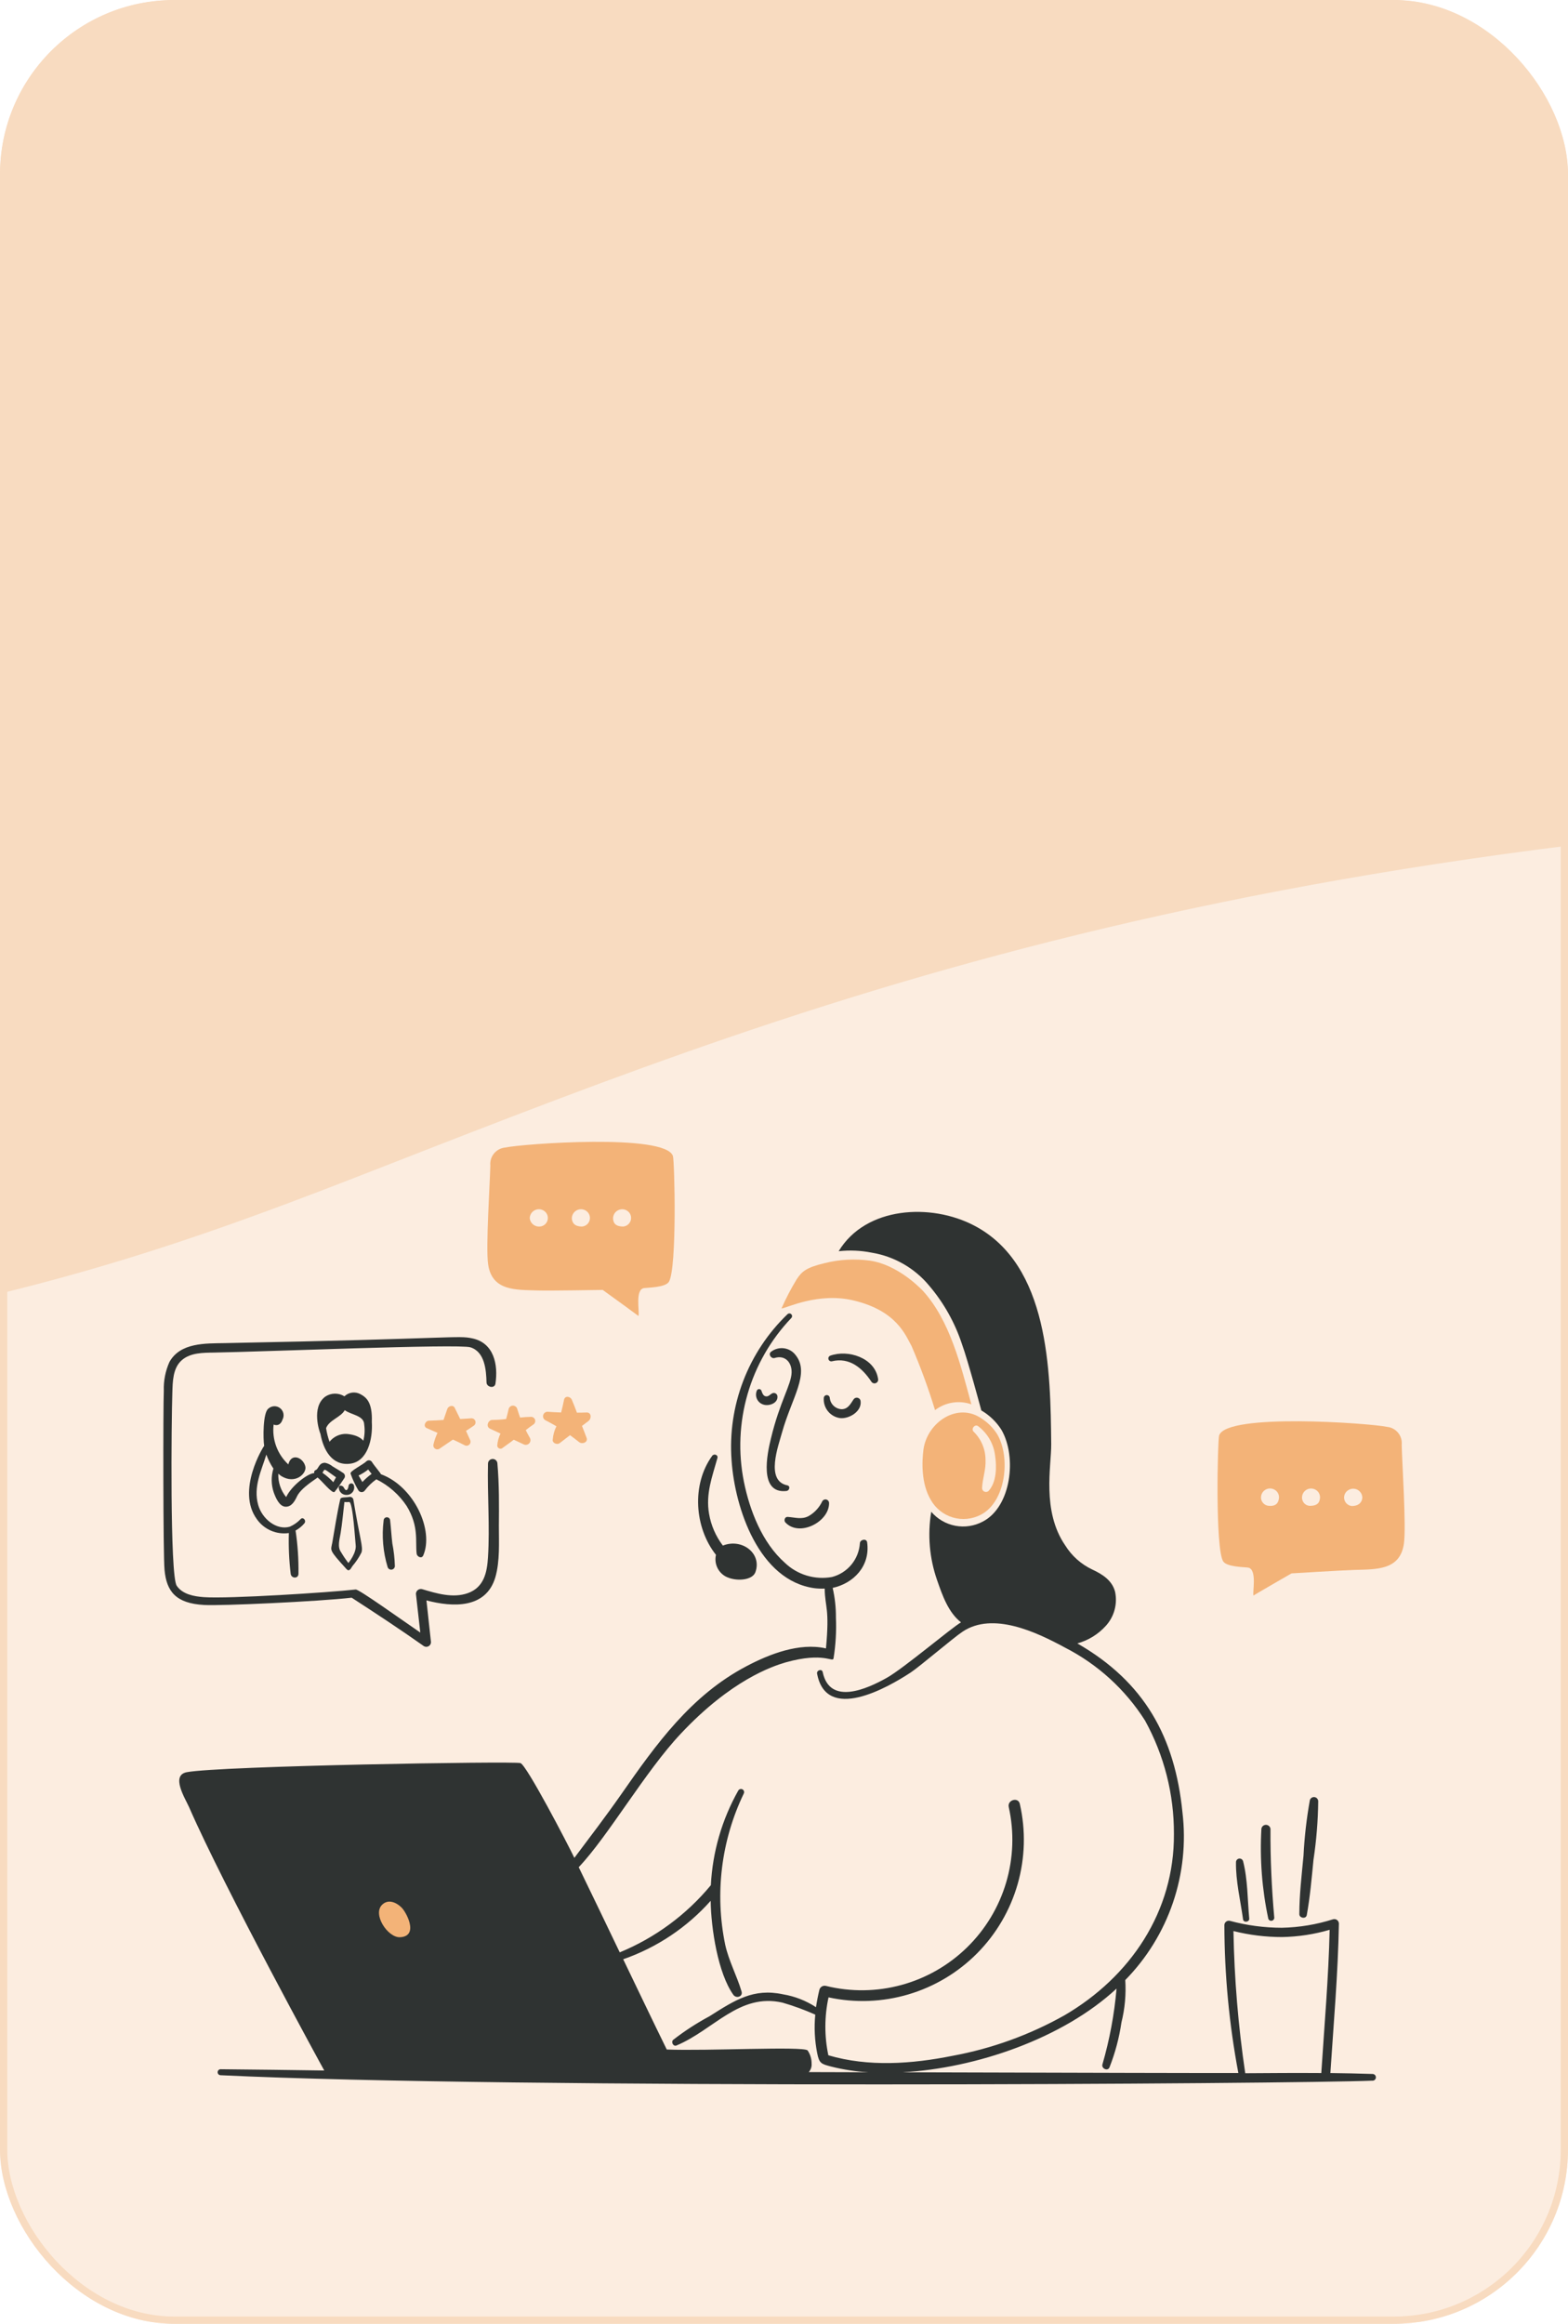 <svg width="216" height="320" viewBox="0 0 216 320" fill="none" xmlns="http://www.w3.org/2000/svg">
<g clip-path="url(#clip0_897_81171)">
<g filter="url(#filter0_b_897_81171)">
<rect x="-0.333" width="217" height="320" rx="24" fill="#F8DBC0"/>
</g>
<path opacity="0.5" fill-rule="evenodd" clip-rule="evenodd" d="M-771.106 381.815C-832.31 405.658 -898.661 430 -1044 430C-1110.27 430 -1164 376.274 -1164 310C-1164 243.726 -1110.27 190 -1044 190C-939.641 190 -902.213 175.373 -862.38 159.807C-860.999 159.267 -859.616 158.727 -858.227 158.185C-797.023 134.342 -730.672 110 -585.333 110C-439.995 110 -373.644 134.342 -312.44 158.185C-311.051 158.726 -309.667 159.267 -308.287 159.807C-268.454 175.373 -231.026 190 -126.667 190C-22.307 190 15.12 175.373 54.953 159.807C56.334 159.267 57.717 158.726 59.106 158.185C120.31 134.342 186.661 110 332 110C398.274 110 452 163.726 452 230C452 296.274 398.274 350 332 350C227.641 350 190.213 364.627 150.38 380.193C148.999 380.733 147.616 381.273 146.227 381.815C85.023 405.658 18.672 430 -126.667 430C-272.005 430 -338.356 405.658 -399.56 381.815C-400.949 381.273 -402.333 380.733 -403.713 380.193C-443.546 364.627 -480.974 350 -585.333 350C-689.693 350 -727.12 364.627 -766.954 380.193C-768.334 380.733 -769.717 381.273 -771.106 381.815Z" fill="white"/>
<path d="M128.807 194.181C129.51 193.644 130.334 193.29 131.207 193.15C132.079 193.011 132.973 193.09 133.808 193.381C132.345 187.981 130.858 181.861 127.157 177.778C126.657 177.253 123.632 174.178 119.881 173.602C117.77 173.308 115.621 173.427 113.555 173.952C111.03 174.553 110.455 175.103 109.754 176.153C108.966 177.447 108.264 178.792 107.654 180.179C108.273 180.179 112.714 177.879 117.681 179.103C123.557 180.529 124.757 183.904 125.582 185.379C126.816 188.252 127.893 191.19 128.807 194.181Z" fill="#F3B378"/>
<path d="M80.8 194.506C80.35 194.527 79.925 194.531 79.475 194.531C79.25 193.931 79.025 193.331 78.775 192.756C78.575 192.281 77.824 192.155 77.7 192.756C77.576 193.356 77.45 193.931 77.299 194.506C76.669 194.481 76.024 194.456 75.4 194.406C75.267 194.412 75.139 194.46 75.036 194.544C74.932 194.627 74.858 194.742 74.824 194.87C74.791 194.999 74.799 195.135 74.849 195.259C74.898 195.382 74.986 195.487 75.099 195.557C75.624 195.831 76.149 196.106 76.65 196.406C76.365 196.967 76.195 197.579 76.149 198.206C76.024 198.681 76.724 199.031 77.125 198.706C77.599 198.356 78.049 197.986 78.524 197.631C78.95 197.931 79.35 198.256 79.774 198.581C80.2 198.931 81.05 198.606 80.8 197.981C80.6 197.43 80.375 196.88 80.17 196.356C80.47 196.131 80.8 195.881 81.096 195.656C81.525 195.281 81.45 194.476 80.8 194.506Z" fill="#F3B378"/>
<path d="M73.148 195.106C72.647 195.115 72.146 195.148 71.648 195.206C71.499 194.806 71.378 194.406 71.249 194.006C71.212 193.878 71.134 193.767 71.028 193.687C70.922 193.607 70.793 193.564 70.661 193.564C70.528 193.564 70.399 193.607 70.293 193.687C70.187 193.767 70.11 193.878 70.073 194.006C69.973 194.481 69.848 194.956 69.723 195.406C69.093 195.486 68.458 195.528 67.823 195.531C67.223 195.531 66.898 196.456 67.497 196.731C67.972 196.957 68.473 197.181 68.948 197.407C68.696 197.924 68.544 198.483 68.498 199.057C68.5 199.145 68.529 199.232 68.58 199.304C68.631 199.377 68.702 199.433 68.785 199.465C68.868 199.498 68.959 199.504 69.046 199.485C69.132 199.466 69.212 199.421 69.273 199.357C69.773 198.982 70.273 198.657 70.773 198.256C71.223 198.456 71.673 198.681 72.123 198.886C72.246 198.951 72.386 198.976 72.523 198.955C72.66 198.934 72.787 198.87 72.885 198.772C72.983 198.674 73.047 198.547 73.067 198.41C73.088 198.273 73.063 198.133 72.998 198.011C72.797 197.658 72.605 197.299 72.423 196.936C72.773 196.661 73.099 196.411 73.473 196.161C73.578 196.093 73.657 195.993 73.699 195.876C73.742 195.758 73.745 195.631 73.708 195.511C73.671 195.392 73.597 195.288 73.496 195.215C73.395 195.142 73.273 195.104 73.148 195.106Z" fill="#F3B378"/>
<path d="M64.948 195.306C64.423 195.34 63.923 195.381 63.397 195.406C63.147 194.906 62.897 194.381 62.647 193.881C62.422 193.405 61.772 193.606 61.622 194.006C61.442 194.506 61.272 195.031 61.097 195.536C60.422 195.585 59.747 195.61 59.072 195.636C58.571 195.661 58.246 196.436 58.796 196.661C59.272 196.886 59.772 197.085 60.271 197.31C60.036 197.808 59.852 198.327 59.721 198.861C59.686 198.967 59.683 199.082 59.714 199.19C59.745 199.298 59.809 199.393 59.896 199.464C59.983 199.535 60.09 199.577 60.201 199.585C60.313 199.594 60.425 199.568 60.522 199.511C60.547 199.486 61.922 198.561 62.397 198.236C62.947 198.486 63.472 198.736 63.997 199.011C64.102 199.071 64.224 199.095 64.343 199.079C64.463 199.063 64.573 199.008 64.659 198.922C64.744 198.837 64.799 198.726 64.815 198.606C64.831 198.487 64.807 198.366 64.747 198.261C64.573 197.861 64.373 197.461 64.197 197.036C64.547 196.811 64.897 196.586 65.248 196.336C65.35 196.271 65.43 196.175 65.473 196.062C65.516 195.948 65.521 195.824 65.487 195.708C65.453 195.591 65.382 195.489 65.285 195.416C65.188 195.344 65.069 195.305 64.948 195.306Z" fill="#F3B378"/>
<path d="M137.359 197.482C136.823 196.643 136.115 195.927 135.283 195.381C131.946 193 127.717 195.839 127.207 199.632C127.007 201.232 126.857 204.258 128.232 206.562C128.892 207.725 129.978 208.586 131.261 208.964C132.544 209.342 133.923 209.207 135.108 208.587C138.563 206.823 139.259 200.678 137.359 197.482ZM136.184 205.312C136.108 205.38 136.014 205.425 135.914 205.442C135.813 205.459 135.71 205.447 135.615 205.408C135.521 205.369 135.44 205.304 135.381 205.22C135.323 205.137 135.289 205.038 135.284 204.936C135.334 203.611 135.835 202.386 135.76 201.036C135.76 200.314 135.617 199.6 135.337 198.934C135.058 198.269 134.649 197.666 134.135 197.16C133.709 196.785 134.286 196.057 134.735 196.385C135.385 196.873 135.928 197.488 136.332 198.193C136.736 198.898 136.992 199.678 137.085 200.486C137.309 202.008 137.284 204.107 136.184 205.308V205.312Z" fill="#F3B378"/>
<path d="M92.7 159.201C91.75 156.051 71.949 157.508 69.57 158.025C68.974 158.087 68.427 158.382 68.048 158.846C67.669 159.309 67.488 159.904 67.545 160.5C67.506 162.726 66.895 171.828 67.245 174.128C67.796 177.828 71.121 177.603 74.096 177.703C75.796 177.753 83.023 177.628 83.023 177.628C88.693 181.695 87.859 181.243 87.973 181.129C88.073 180.379 87.497 177.554 88.722 177.378C89.223 177.303 91.673 177.303 92.149 176.503C93.277 174.628 92.927 159.9 92.7 159.201ZM74.374 168.9C74.04 168.933 73.706 168.833 73.445 168.623C73.183 168.413 73.014 168.108 72.974 167.775C72.975 167.548 73.037 167.326 73.153 167.131C73.27 166.937 73.437 166.777 73.637 166.67C73.836 166.562 74.061 166.51 74.288 166.52C74.515 166.53 74.735 166.601 74.924 166.725C75.133 166.859 75.295 167.055 75.386 167.286C75.478 167.517 75.494 167.77 75.433 168.011C75.372 168.252 75.237 168.467 75.047 168.627C74.857 168.786 74.621 168.882 74.374 168.9ZM80.175 168.9C79.025 168.9 78.8 168.25 78.775 167.775C78.775 167.548 78.837 167.326 78.954 167.131C79.07 166.937 79.237 166.777 79.437 166.67C79.637 166.562 79.862 166.51 80.089 166.52C80.315 166.53 80.535 166.601 80.725 166.725C80.933 166.859 81.094 167.055 81.185 167.286C81.276 167.516 81.293 167.77 81.232 168.01C81.171 168.251 81.036 168.466 80.847 168.625C80.657 168.785 80.422 168.881 80.175 168.9ZM85.851 168.9C84.626 168.9 84.475 168.25 84.451 167.775C84.452 167.549 84.514 167.326 84.631 167.132C84.748 166.938 84.915 166.779 85.114 166.672C85.314 166.564 85.538 166.513 85.765 166.522C85.991 166.532 86.211 166.603 86.4 166.727C86.606 166.862 86.765 167.058 86.855 167.288C86.944 167.518 86.96 167.77 86.9 168.009C86.839 168.248 86.706 168.462 86.518 168.622C86.33 168.782 86.097 168.879 85.851 168.9Z" fill="#F3B378"/>
<path d="M193.092 198.96C193.123 198.664 193.095 198.365 193.01 198.08C192.925 197.795 192.784 197.53 192.595 197.3C192.407 197.07 192.175 196.879 191.912 196.739C191.65 196.599 191.362 196.513 191.066 196.485C188.716 195.985 168.888 194.535 167.936 197.685C167.736 198.385 167.386 213.112 168.486 214.987C168.961 215.787 171.411 215.787 171.911 215.863C173.261 216.055 172.472 219.499 172.687 219.713C172.687 219.664 177.913 216.663 177.913 216.663C177.913 216.663 184.838 216.237 186.539 216.188C189.514 216.088 192.839 216.288 193.39 212.612C193.742 210.308 193.132 201.21 193.092 198.96ZM176.189 206.236C176.139 206.711 175.989 207.461 174.789 207.361C174.544 207.344 174.311 207.25 174.123 207.093C173.935 206.936 173.8 206.723 173.739 206.486C173.688 206.26 173.702 206.025 173.777 205.807C173.852 205.588 173.987 205.395 174.166 205.249C174.346 205.103 174.562 205.01 174.791 204.98C175.02 204.95 175.253 204.985 175.464 205.08C175.688 205.175 175.877 205.337 176.007 205.543C176.137 205.749 176.2 205.99 176.189 206.233V206.236ZM181.84 206.236C181.79 206.711 181.69 207.361 180.44 207.361C180.192 207.353 179.955 207.262 179.765 207.104C179.574 206.945 179.442 206.728 179.389 206.486C179.34 206.261 179.354 206.026 179.43 205.809C179.506 205.591 179.641 205.399 179.82 205.254C179.999 205.109 180.215 205.016 180.444 204.987C180.672 204.957 180.905 204.991 181.115 205.086C181.338 205.181 181.526 205.342 181.656 205.547C181.785 205.752 181.85 205.991 181.84 206.233V206.236ZM187.666 206.262C187.616 206.736 187.341 207.361 186.241 207.387C185.993 207.368 185.758 207.271 185.569 207.11C185.379 206.949 185.246 206.732 185.188 206.49C185.129 206.249 185.149 205.995 185.244 205.765C185.339 205.535 185.504 205.341 185.716 205.211C185.905 205.085 186.125 205.013 186.352 205.002C186.579 204.991 186.804 205.042 187.005 205.15C187.205 205.257 187.372 205.417 187.489 205.612C187.605 205.808 187.666 206.031 187.666 206.258V206.262Z" fill="#F3B378"/>
<path d="M108.504 208.884C108.104 208.856 107.954 209.383 108.179 209.633C110.079 211.709 114.255 209.584 114.209 206.958C114.205 206.851 114.167 206.747 114.101 206.664C114.034 206.58 113.942 206.519 113.839 206.491C113.735 206.463 113.625 206.47 113.525 206.509C113.426 206.548 113.341 206.618 113.284 206.708C112.88 207.579 112.216 208.302 111.384 208.778C110.404 209.283 109.53 208.95 108.504 208.884Z" fill="#2F3332"/>
<path d="M106.2 186.155C105.802 186.483 106.225 187.13 106.7 187.005C108.125 186.555 109.075 187.58 109.05 188.985C109.01 190.684 107.43 192.961 106.2 198.086C105.7 200.111 104.475 205.762 108.35 205.312C108.751 205.262 108.925 204.637 108.45 204.538C105.4 203.912 107.225 199.111 107.75 197.186C109.083 192.468 111.583 189.13 109.625 186.635C109.435 186.374 109.195 186.153 108.918 185.987C108.642 185.821 108.334 185.713 108.014 185.668C107.695 185.623 107.369 185.643 107.058 185.727C106.746 185.811 106.454 185.956 106.2 186.155Z" fill="#2F3332"/>
<path d="M115.731 195.281C116.955 195.409 118.706 194.381 118.556 192.98C118.551 192.868 118.512 192.76 118.442 192.671C118.373 192.583 118.277 192.519 118.168 192.488C118.06 192.457 117.945 192.462 117.839 192.501C117.734 192.54 117.643 192.612 117.581 192.706C117.155 193.33 116.83 194.031 115.956 194.056C115.539 194.041 115.143 193.875 114.84 193.59C114.536 193.305 114.347 192.919 114.306 192.505C114.301 192.399 114.255 192.299 114.178 192.226C114.102 192.152 113.999 192.111 113.893 192.111C113.787 192.111 113.685 192.152 113.608 192.226C113.531 192.299 113.485 192.399 113.481 192.505C113.432 193.167 113.638 193.823 114.056 194.338C114.474 194.854 115.073 195.191 115.731 195.281Z" fill="#2F3332"/>
<path d="M107.1 192.306C107.098 192.219 107.073 192.134 107.029 192.06C106.984 191.985 106.921 191.924 106.846 191.881C106.77 191.838 106.685 191.816 106.598 191.816C106.511 191.816 106.426 191.838 106.35 191.881C106.075 192.03 105.85 192.356 105.475 192.28C105.125 192.206 104.999 191.83 104.9 191.531C104.881 191.466 104.844 191.409 104.793 191.366C104.741 191.322 104.679 191.295 104.612 191.287C104.546 191.279 104.478 191.29 104.418 191.32C104.358 191.35 104.308 191.397 104.275 191.455C104.191 191.638 104.147 191.836 104.145 192.037C104.143 192.237 104.184 192.436 104.264 192.62C104.344 192.804 104.462 192.969 104.61 193.105C104.759 193.24 104.934 193.342 105.125 193.405C105.879 193.681 107.159 193.255 107.1 192.306Z" fill="#2F3332"/>
<path d="M114.605 187.455C117.027 186.865 118.806 188.405 120.031 190.256C120.095 190.36 120.195 190.437 120.311 190.474C120.428 190.511 120.554 190.504 120.666 190.455C120.779 190.407 120.87 190.319 120.923 190.209C120.976 190.099 120.988 189.973 120.956 189.855C120.506 186.955 116.806 185.805 114.38 186.68C114.283 186.714 114.203 186.784 114.155 186.876C114.108 186.968 114.098 187.074 114.127 187.174C114.156 187.273 114.221 187.357 114.31 187.409C114.399 187.462 114.505 187.478 114.605 187.455Z" fill="#2F3332"/>
<path d="M99.952 217.084C101.302 217.804 103.628 217.659 104.054 216.509C105.003 213.933 102.228 211.783 99.578 212.834C98.6 211.55 97.948 210.049 97.677 208.458C97.2 205.71 98.1 203.383 98.827 200.782C98.953 200.332 98.352 200.132 98.103 200.482C95.252 204.408 95.652 210.359 98.628 214.109C98.494 214.682 98.552 215.282 98.791 215.819C99.03 216.356 99.438 216.8 99.952 217.084Z" fill="#2F3332"/>
<path d="M189.067 285.595C187.133 285.534 185.2 285.492 183.265 285.47C183.715 278.619 184.316 271.767 184.441 264.891C184.44 264.795 184.416 264.7 184.373 264.613C184.329 264.527 184.266 264.452 184.189 264.394C184.111 264.336 184.022 264.297 183.927 264.279C183.832 264.261 183.734 264.266 183.641 264.292C181.359 265.018 178.984 265.413 176.589 265.462C174.174 265.46 171.77 265.141 169.439 264.512C169.349 264.488 169.255 264.484 169.164 264.501C169.072 264.519 168.986 264.556 168.912 264.612C168.837 264.667 168.776 264.739 168.733 264.821C168.69 264.904 168.666 264.995 168.664 265.088C168.678 271.925 169.323 278.746 170.589 285.465C168.635 285.485 148.151 285.433 124.302 285.364C134.414 284.817 146.387 280.722 153.811 273.838C153.505 277.378 152.852 280.878 151.861 284.29C151.711 284.84 152.586 285.266 152.836 284.69C153.622 282.693 154.176 280.613 154.487 278.489C154.96 276.586 155.137 274.621 155.012 272.664C157.971 269.649 160.216 266.007 161.579 262.008C162.942 258.009 163.389 253.755 162.888 249.56C161.855 239.234 157.668 231.615 148.41 226.307C149.935 225.885 151.306 225.035 152.361 223.856C152.919 223.233 153.323 222.487 153.54 221.679C153.757 220.872 153.781 220.024 153.611 219.206C153.211 217.63 151.861 216.776 150.461 216.129C148.926 215.402 147.633 214.247 146.736 212.804C143.485 208.079 144.835 201.853 144.81 198.877C144.71 188.797 144.536 174.173 134.209 168.772C128.258 165.647 119.257 166.122 115.531 172.298C117.049 172.128 118.585 172.196 120.082 172.498C123.174 173.008 125.979 174.614 127.983 177.023C129.999 179.388 131.537 182.123 132.509 185.075C133.334 187.325 135.184 194.226 135.184 194.226C136.311 194.881 137.263 195.799 137.959 196.902C140.115 200.641 139.298 207.506 135.385 209.529C134.224 210.146 132.888 210.349 131.596 210.104C130.305 209.858 129.136 209.179 128.284 208.179C127.758 211.33 128.033 214.563 129.084 217.58C129.833 219.73 130.633 222.031 132.384 223.406C131.07 224.156 124.537 229.696 122.182 231.032C119.432 232.582 114.306 234.883 113.331 230.257C113.231 229.757 112.48 229.982 112.556 230.456C113.806 237.206 122.186 232.457 125.458 230.307C126.708 229.482 131.359 225.506 132.609 224.681C136.784 221.906 142.785 224.756 146.661 226.856C151.191 229.161 155.018 232.643 157.738 236.936C160.369 241.714 161.738 247.084 161.713 252.539C161.788 263.241 155.712 272.217 146.636 277.517C141.837 280.216 136.624 282.102 131.209 283.097C125.608 284.222 119.632 284.647 114.109 283.022C113.554 280.391 113.563 277.673 114.134 275.046C117.784 275.837 121.575 275.695 125.156 274.632C128.737 273.569 131.992 271.62 134.62 268.965C137.247 266.31 139.162 263.035 140.188 259.443C141.214 255.851 141.317 252.059 140.488 248.417C140.288 247.417 138.738 247.842 138.962 248.842C139.728 252.284 139.602 255.864 138.598 259.245C137.594 262.625 135.744 265.693 133.223 268.159C130.702 270.625 127.594 272.407 124.192 273.336C120.791 274.266 117.208 274.312 113.784 273.471C113.598 273.423 113.401 273.448 113.234 273.541C113.066 273.634 112.941 273.788 112.884 273.971C112.688 274.773 112.53 275.584 112.408 276.401C111.031 275.499 109.482 274.895 107.858 274.626C103.797 273.755 101.244 275.42 97.731 277.651C95.975 278.59 94.301 279.677 92.73 280.901C92.405 281.201 92.755 281.852 93.18 281.676C98.321 279.538 101.839 274.393 107.807 275.776C109.343 276.222 110.847 276.773 112.307 277.426C112.135 279.205 112.226 280.999 112.577 282.752C112.852 284.152 113.152 284.227 114.503 284.577C116.177 284.998 117.887 285.261 119.61 285.361L111.414 285.337C111.553 285.179 111.66 284.995 111.726 284.796C111.793 284.597 111.819 284.386 111.802 284.177C111.811 283.526 111.619 282.888 111.252 282.351C110.652 281.751 97.425 282.451 91.849 282.226C89.824 278.101 87.848 273.946 85.848 269.8C90.487 268.189 94.636 265.417 97.9 261.749C97.948 265.556 98.902 271.728 101.025 274.7C101.426 275.25 102.375 274.951 102.15 274.225C101.5 272.05 100.401 270.049 99.9 267.799C98.448 260.773 99.344 253.463 102.451 246.996C102.507 246.896 102.522 246.778 102.491 246.668C102.461 246.558 102.387 246.464 102.288 246.408C102.188 246.352 102.071 246.337 101.96 246.368C101.85 246.398 101.757 246.471 101.7 246.571C99.448 250.562 98.155 255.022 97.925 259.598C94.562 263.664 90.251 266.841 85.372 268.85C83.498 264.949 81.622 261.02 79.722 257.123C83.805 252.82 88.902 243.902 93.799 238.72C100.7 231.369 106.351 229.468 108.226 228.918C113.578 227.418 114.728 229.018 114.828 228.343C115.123 226.499 115.232 224.629 115.153 222.763C115.163 221.383 115.012 220.007 114.703 218.662C117.578 218.037 119.904 215.662 119.454 212.386C119.378 211.811 118.478 211.987 118.453 212.511C118.383 213.593 117.973 214.626 117.282 215.461C116.59 216.296 115.653 216.891 114.603 217.162C113.44 217.371 112.244 217.301 111.114 216.958C109.984 216.615 108.951 216.008 108.101 215.187C105.001 212.437 103.275 208.01 102.475 204.035C101.673 200.031 101.848 195.892 102.984 191.969C104.121 188.047 106.185 184.456 109.004 181.5C109.073 181.43 109.112 181.336 109.112 181.238C109.112 181.139 109.073 181.045 109.004 180.975C108.934 180.906 108.84 180.867 108.741 180.867C108.643 180.867 108.549 180.906 108.479 180.975C105.792 183.556 103.709 186.699 102.378 190.178C101.046 193.657 100.5 197.388 100.778 201.103C101.228 207.704 104.558 217.681 112.23 218.706C112.687 218.76 113.146 218.776 113.605 218.756C113.653 221.469 114.304 221.353 113.78 227.008C113.755 227.008 113.755 226.982 113.731 226.982C110.104 226.182 106.029 227.757 102.853 229.432C95.19 233.454 90.392 240.177 85.573 247.086C83.498 250.061 81.297 252.936 79.122 255.836C78.197 253.911 72.546 243.056 71.696 242.786C70.814 242.502 30.296 243.173 25.738 244.037C23.488 244.461 25.489 247.612 26.039 248.837C30.914 260.014 44.641 285.093 44.669 285.118C39.867 285.043 35.219 284.993 30.391 284.943C30.282 284.943 30.177 284.987 30.1 285.064C30.023 285.141 29.979 285.246 29.979 285.356C29.979 285.465 30.023 285.57 30.1 285.647C30.177 285.724 30.282 285.768 30.391 285.768C70.848 287.704 178.825 286.952 189.016 286.518C189.079 286.526 189.143 286.521 189.204 286.503C189.265 286.485 189.321 286.455 189.37 286.414C189.419 286.373 189.459 286.323 189.487 286.266C189.516 286.21 189.532 286.148 189.536 286.084C189.539 286.021 189.53 285.957 189.508 285.898C189.486 285.838 189.451 285.784 189.408 285.738C189.364 285.692 189.311 285.655 189.252 285.631C189.193 285.606 189.13 285.594 189.067 285.595ZM182.015 285.47C178.515 285.445 175.014 285.47 171.538 285.495C170.574 279.011 170.031 272.471 169.914 265.916C172.105 266.465 174.356 266.742 176.614 266.742C178.833 266.702 181.036 266.366 183.166 265.742C183.015 272.342 182.441 278.894 182.015 285.47Z" fill="#2F3332"/>
<path d="M55.221 262.59C54.87 262.24 53.671 261.364 52.695 262.24C51.22 263.54 53.421 266.865 55.125 266.765C57.822 266.617 55.871 263.092 55.221 262.59Z" fill="#F3B378"/>
<path d="M172.089 264.191C171.848 261.618 171.888 258.791 171.239 256.29C171.205 256.177 171.132 256.079 171.033 256.014C170.934 255.95 170.815 255.923 170.698 255.938C170.581 255.953 170.473 256.009 170.393 256.097C170.313 256.184 170.268 256.297 170.264 256.415C170.214 258.991 170.888 261.767 171.239 264.316C171.313 264.792 172.136 264.692 172.089 264.191Z" fill="#2F3332"/>
<path d="M175.539 264.091C175.174 259.996 174.99 255.965 175.014 251.84C174.995 251.688 174.921 251.548 174.806 251.446C174.69 251.345 174.542 251.289 174.389 251.289C174.235 251.289 174.087 251.345 173.972 251.446C173.857 251.548 173.783 251.688 173.764 251.84C173.529 255.989 173.848 260.152 174.714 264.217C174.746 264.311 174.81 264.391 174.895 264.443C174.98 264.495 175.081 264.515 175.179 264.5C175.278 264.485 175.368 264.436 175.434 264.361C175.499 264.286 175.537 264.191 175.539 264.091Z" fill="#2F3332"/>
<path d="M180.015 263.717C180.471 261.213 180.69 258.616 180.941 256.09C181.343 253.425 181.56 250.734 181.59 248.039C181.587 247.899 181.534 247.764 181.44 247.66C181.347 247.556 181.219 247.488 181.08 247.47C180.941 247.452 180.8 247.484 180.682 247.561C180.565 247.638 180.479 247.754 180.44 247.889C179.985 250.417 179.693 252.973 179.565 255.539C179.315 258.214 178.99 260.914 178.99 263.59C178.99 264.142 179.91 264.291 180.015 263.717Z" fill="#2F3332"/>
<path d="M48.444 220.009C51.795 222.185 55.146 224.385 58.396 226.685C58.494 226.743 58.605 226.774 58.719 226.775C58.832 226.776 58.944 226.747 59.042 226.692C59.141 226.636 59.224 226.555 59.281 226.458C59.339 226.36 59.37 226.249 59.371 226.135C59.171 224.21 58.946 222.31 58.746 220.384C62.372 221.335 66.972 221.56 68.248 217.16C68.872 214.959 68.723 212.409 68.723 210.159C68.747 207.307 68.772 204.408 68.522 201.556C68.522 201.384 68.454 201.219 68.332 201.097C68.21 200.975 68.045 200.907 67.873 200.907C67.7 200.907 67.535 200.975 67.413 201.097C67.291 201.219 67.223 201.384 67.223 201.556C67.123 205.858 67.493 210.133 67.223 214.434C67.098 216.534 66.673 218.584 64.447 219.384C62.397 220.109 60.146 219.433 58.147 218.834C58.047 218.808 57.943 218.805 57.842 218.825C57.741 218.846 57.645 218.889 57.563 218.951C57.482 219.014 57.415 219.095 57.369 219.187C57.322 219.279 57.298 219.38 57.297 219.484L57.897 224.81C55.147 222.934 49.446 218.834 48.996 218.883C45.445 219.284 31.446 220.184 28.067 219.934C26.742 219.834 25.142 219.558 24.342 218.359C23.391 216.934 23.616 195.36 23.741 191.781C23.791 190.28 23.791 188.43 25.016 187.329C26.216 186.255 27.992 186.28 29.492 186.255C35.918 186.155 63.222 185.03 64.797 185.529C66.797 186.155 66.972 188.655 67.022 190.38C67.047 191.03 68.123 191.255 68.248 190.555C68.647 187.93 68.048 184.929 65.072 184.304C63.022 183.86 62.935 184.339 30.967 184.954C28.317 185.005 24.841 184.854 23.34 187.554C22.785 188.795 22.52 190.146 22.566 191.505C22.466 193.706 22.466 214.209 22.666 216.184C22.936 219.172 24.259 220.797 28.092 221.01C30.292 221.16 43.894 220.535 48.444 220.009Z" fill="#2F3332"/>
<path d="M52.846 209.383C52.579 211.532 52.767 213.712 53.395 215.784C53.43 215.9 53.504 216 53.606 216.066C53.707 216.132 53.828 216.161 53.949 216.146C54.069 216.131 54.179 216.074 54.261 215.985C54.343 215.896 54.391 215.781 54.396 215.66C54.366 214.61 54.249 213.565 54.046 212.534C53.921 211.484 53.866 210.433 53.746 209.384C53.746 209.265 53.698 209.15 53.614 209.066C53.53 208.981 53.415 208.934 53.296 208.934C53.177 208.933 53.062 208.981 52.978 209.065C52.893 209.149 52.846 209.264 52.846 209.383Z" fill="#2F3332"/>
<path d="M56.02 207.383C57.746 210.211 57.19 212.254 57.397 213.959C57.446 214.359 58.072 214.684 58.297 214.209C59.814 210.746 57.036 204.669 52.47 203.007C52.47 202.882 51.546 201.832 51.245 201.332C51.206 201.267 51.153 201.213 51.09 201.172C51.027 201.131 50.956 201.105 50.882 201.095C50.807 201.085 50.731 201.093 50.66 201.116C50.589 201.14 50.524 201.179 50.47 201.232C49.995 201.707 48.145 202.582 48.295 202.932C48.578 203.732 48.937 204.502 49.369 205.232C49.419 205.306 49.486 205.367 49.564 205.409C49.643 205.452 49.73 205.474 49.819 205.474C49.908 205.474 49.996 205.452 50.075 205.409C50.153 205.367 50.22 205.306 50.269 205.232C50.711 204.644 51.243 204.13 51.844 203.708C53.534 204.546 54.975 205.813 56.02 207.383ZM49.92 204.082L49.395 203.182C49.868 202.961 50.313 202.684 50.72 202.357C50.87 202.557 51.02 202.757 51.196 202.957C50.735 203.29 50.308 203.667 49.92 204.082Z" fill="#2F3332"/>
<path d="M46.095 205.433C46.599 204.836 46.995 204.182 47.445 203.532C47.514 203.416 47.534 203.277 47.501 203.146C47.468 203.015 47.385 202.902 47.27 202.832C46.795 202.507 46.294 202.231 45.819 201.932C45.516 201.682 45.155 201.51 44.77 201.431C43.891 201.431 43.901 202.285 43.495 202.432C43.453 202.446 43.414 202.468 43.382 202.497C43.349 202.526 43.322 202.562 43.303 202.601C43.284 202.641 43.274 202.684 43.272 202.728C43.271 202.772 43.278 202.816 43.294 202.857C42.519 202.832 40.193 204.508 39.419 206.157C38.675 205.251 38.291 204.103 38.34 202.932C38.465 203.032 38.59 203.157 38.74 203.257C40.69 204.457 42.241 202.907 42.07 201.982C41.82 200.732 40.12 199.981 39.72 201.657C38.971 200.966 38.397 200.107 38.044 199.15C37.692 198.194 37.572 197.168 37.694 196.156C37.694 196.181 38.545 196.581 38.92 195.481C39.057 195.222 39.099 194.924 39.039 194.638C38.978 194.352 38.82 194.096 38.59 193.914C38.361 193.733 38.075 193.638 37.783 193.645C37.49 193.653 37.21 193.763 36.99 193.956C36.19 194.481 36.241 198.207 36.391 199.107C36.315 199.132 32.49 205.257 35.39 209.208C35.877 209.9 36.546 210.443 37.323 210.778C38.1 211.114 38.954 211.228 39.791 211.108C39.736 212.979 39.82 214.851 40.041 216.71C40.116 217.384 41.116 217.434 41.116 216.71C41.145 214.718 41.011 212.728 40.716 210.758C41.184 210.507 41.6 210.168 41.94 209.76C42.241 209.359 41.715 208.81 41.391 209.21C40.973 209.648 40.471 209.996 39.915 210.235C38.115 210.76 36.115 209.185 35.565 207.235C34.864 204.734 36.015 202.509 36.69 200.305C36.934 200.984 37.261 201.631 37.664 202.23C37.331 203.308 37.349 204.464 37.715 205.531C37.965 206.206 38.465 207.456 39.34 207.481C40.19 207.506 40.616 206.681 40.915 206.056C41.49 204.831 43.716 203.555 43.741 203.455C44.319 203.882 45.797 205.785 46.095 205.433ZM44.42 202.807C44.52 202.657 44.62 202.432 44.69 202.407C44.852 202.347 45.061 202.571 46.29 203.432L45.916 204.107C45.464 203.622 44.963 203.186 44.42 202.807Z" fill="#2F3332"/>
<path d="M47.395 204.907C47.295 204.582 46.695 204.408 46.67 204.807C46.667 204.955 46.696 205.101 46.754 205.236C46.812 205.372 46.899 205.493 47.007 205.592C47.116 205.692 47.245 205.767 47.385 205.812C47.525 205.858 47.673 205.874 47.82 205.858C47.983 205.85 48.141 205.803 48.282 205.722C48.423 205.641 48.543 205.527 48.631 205.39C48.719 205.252 48.773 205.096 48.788 204.934C48.804 204.772 48.78 204.608 48.72 204.457C48.681 204.39 48.622 204.337 48.551 204.304C48.481 204.272 48.402 204.262 48.326 204.275C48.25 204.289 48.179 204.326 48.125 204.381C48.07 204.436 48.033 204.506 48.02 204.582C47.97 205.058 47.72 205.508 47.395 204.907Z" fill="#2F3332"/>
<path d="M47.745 216.085C48.09 216.463 48.32 216.034 48.545 215.66C49.038 215.089 49.458 214.459 49.795 213.784C50.042 213.001 49.595 212.08 48.67 206.458C48.634 206.346 48.558 206.25 48.457 206.191C48.355 206.131 48.235 206.11 48.119 206.133C47.609 206.235 46.921 206.119 46.869 206.458C46.419 208.438 46.12 210.459 45.769 212.458C45.562 213.564 45.253 213.349 47.745 216.085ZM46.92 211.135C47.154 209.711 47.27 208.284 47.444 206.833C47.669 206.859 47.895 206.859 48.119 206.833C48.62 206.909 48.919 212.16 48.995 212.735C49.144 213.815 48.045 215.165 47.994 215.235C47.63 214.765 47.296 214.272 46.994 213.76C46.444 213.009 46.776 212.01 46.92 211.134V211.135Z" fill="#2F3332"/>
<path d="M49.645 191.981C49.294 191.79 48.891 191.717 48.496 191.771C48.1 191.824 47.732 192.003 47.444 192.28C47.045 192.031 46.582 191.903 46.112 191.912C45.641 191.921 45.183 192.067 44.794 192.331C42.844 193.806 44.019 197.182 44.144 197.456C44.544 199.631 45.719 201.882 48.245 201.557C50.621 201.257 51.37 198.207 51.22 195.807C51.32 193.031 50.42 192.406 49.645 191.981ZM47.745 197.456C47.296 197.438 46.849 197.527 46.44 197.715C46.032 197.902 45.673 198.184 45.394 198.536C45.175 197.928 45.015 197.3 44.919 196.661C45.358 195.532 46.922 195.187 47.495 194.186C48.344 194.835 50.145 194.906 50.17 196.16C50.277 196.911 50.235 197.676 50.045 198.41C50.02 198.356 49.52 197.61 47.745 197.456Z" fill="#2F3332"/>
</g>
<rect x="0.5" y="0.5" width="215" height="319" rx="23.5" stroke="#F8DBC0"/>
<defs>
<filter id="filter0_b_897_81171" x="-30.334" y="-30" width="277" height="380" filterUnits="userSpaceOnUse" color-interpolation-filters="sRGB">
<feFlood flood-opacity="0" result="BackgroundImageFix"/>
<feGaussianBlur in="BackgroundImageFix" stdDeviation="15"/>
<feComposite in2="SourceAlpha" operator="in" result="effect1_backgroundBlur_897_81171"/>
<feBlend mode="normal" in="SourceGraphic" in2="effect1_backgroundBlur_897_81171" result="shape"/>
</filter>
<clipPath id="clip0_897_81171">
<rect width="216" height="320" rx="24" fill="white"/>
</clipPath>
</defs>
</svg>
